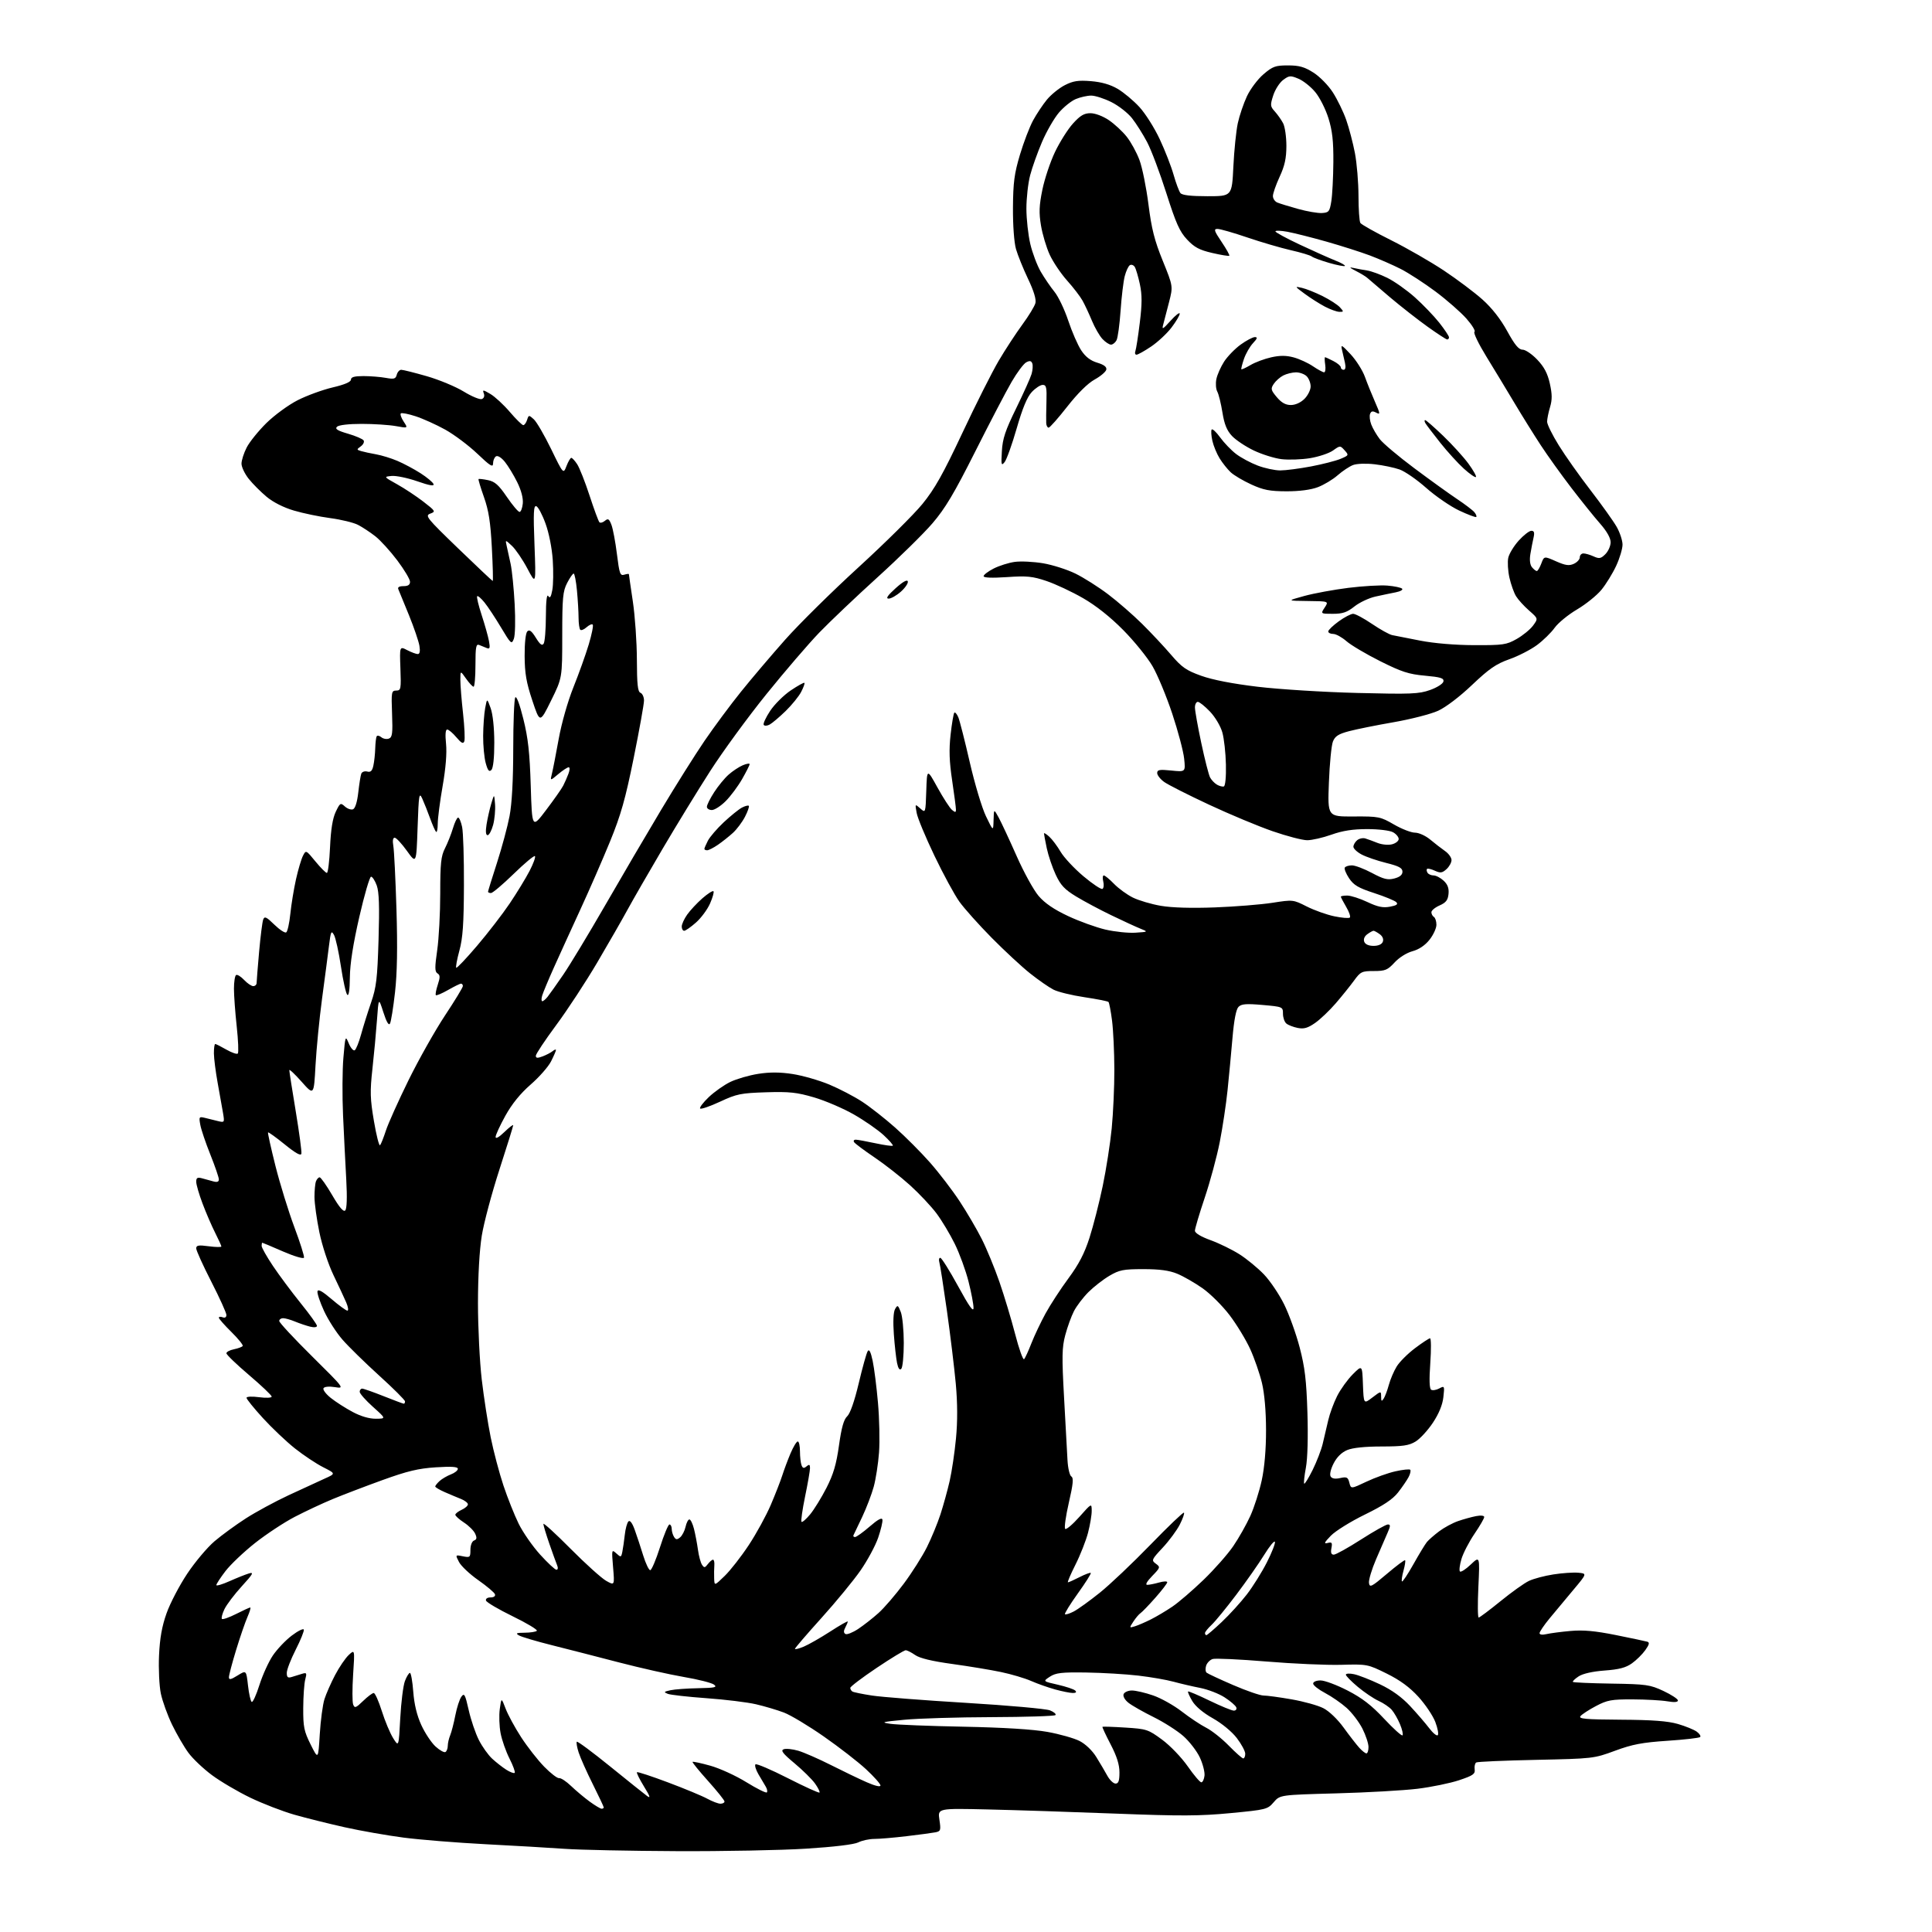 <?xml version="1.0" encoding="UTF-8" standalone="no"?>
<svg 
  version="1.1" 
  xmlns="http://www.w3.org/2000/svg" 
  xmlns:xlink="http://www.w3.org/1999/xlink" 
  xmlns:svg="http://www.w3.org/2000/svg"
  xmlns:rdf="http://www.w3.org/1999/02/22-rdf-syntax-ns#"
  xmlns:cc="http://creativecommons.org/ns#"
  xmlns:dc="http://purl.org/dc/elements/1.1/"
  viewBox="0 0 768 768"
  width="768"
  height="768"
>
<style>svg {background-color: white; }</style>"
<path stroke="none" fill="black" fill-rule="evenodd" d="M269.00,735.86C250.57,735.78 230.55,735.37 224.50,734.94C218.45,734.51 204.24,733.68 192.93,733.10C181.61,732.51 166.99,731.33 160.43,730.48C153.87,729.62 143.32,727.77 137.00,726.36C130.68,724.94 121.67,722.70 117.00,721.37C112.33,720.03 104.45,716.99 99.50,714.61C94.55,712.22 87.69,708.19 84.27,705.65C80.84,703.11 76.62,699.11 74.90,696.76C73.17,694.42 70.26,689.40 68.42,685.62C66.59,681.84 64.57,676.24 63.93,673.19C63.30,670.13 62.98,663.33 63.22,658.07C63.53,651.20 64.37,646.46 66.22,641.28C67.63,637.30 71.32,630.24 74.42,625.58C77.52,620.92 82.41,615.11 85.28,612.67C88.15,610.23 93.75,606.15 97.72,603.59C101.69,601.04 109.34,596.89 114.72,594.38C120.10,591.87 126.52,588.91 129.00,587.80C133.49,585.79 133.49,585.79 128.50,583.26C125.75,581.87 120.69,578.51 117.26,575.79C113.83,573.07 108.09,567.63 104.51,563.71C100.93,559.79 98.00,556.17 98.00,555.66C98.00,555.14 100.15,555.03 103.00,555.41C105.80,555.78 108.00,555.67 108.00,555.17C108.00,554.67 103.95,550.82 99.00,546.61C94.05,542.40 90.00,538.50 90.00,537.95C90.00,537.40 91.36,536.68 93.02,536.35C94.68,536.01 96.24,535.43 96.48,535.04C96.71,534.65 94.68,532.14 91.96,529.46C89.23,526.77 87.00,524.23 87.00,523.82C87.00,523.40 87.67,523.32 88.50,523.64C89.42,523.99 90.00,523.64 90.00,522.72C90.00,521.90 87.30,515.95 84.00,509.50C80.70,503.05 78.00,497.09 78.00,496.26C78.00,495.02 78.91,494.86 83.00,495.41C85.75,495.77 88.00,495.81 88.00,495.50C88.00,495.19 86.88,492.73 85.52,490.03C84.15,487.33 81.90,482.12 80.52,478.44C79.13,474.77 78.00,470.87 78.00,469.77C78.00,468.20 78.47,467.91 80.25,468.38C81.49,468.71 83.51,469.27 84.75,469.61C86.31,470.04 87.00,469.80 87.00,468.83C87.00,468.06 85.48,463.62 83.62,458.97C81.75,454.31 79.95,448.99 79.62,447.13C79.04,443.94 79.13,443.80 81.50,444.38C82.88,444.72 85.19,445.29 86.65,445.65C89.25,446.28 89.29,446.21 88.65,442.40C88.28,440.25 87.33,434.90 86.53,430.50C85.73,426.10 85.05,420.81 85.03,418.75C85.02,416.69 85.25,415.00 85.55,415.00C85.86,415.00 87.85,416.01 89.98,417.23C92.12,418.46 94.17,419.17 94.53,418.80C94.90,418.43 94.70,413.59 94.10,408.03C93.49,402.47 93.00,395.72 93.00,393.02C93.00,390.32 93.38,387.88 93.85,387.59C94.32,387.30 95.75,388.17 97.03,389.53C98.30,390.89 99.95,392.00 100.67,392.00C101.40,392.00 102.00,391.44 102.01,390.75C102.01,390.06 102.46,384.48 103.00,378.34C103.55,372.20 104.28,366.43 104.63,365.52C105.16,364.13 105.89,364.46 109.04,367.54C111.12,369.57 113.25,370.97 113.77,370.64C114.29,370.32 115.03,367.01 115.41,363.28C115.79,359.55 116.81,353.35 117.67,349.50C118.53,345.65 119.78,341.45 120.44,340.17C121.63,337.86 121.65,337.87 125.38,342.42C127.45,344.94 129.49,347.00 129.94,347.00C130.38,347.00 130.94,342.39 131.20,336.75C131.51,329.74 132.23,325.30 133.46,322.71C135.17,319.13 135.36,319.02 137.09,320.58C138.10,321.50 139.55,322.00 140.32,321.71C141.19,321.37 141.99,318.84 142.42,315.02C142.80,311.63 143.34,308.27 143.62,307.54C143.90,306.82 144.96,306.44 145.97,306.70C147.34,307.06 147.96,306.47 148.42,304.34C148.77,302.78 149.10,299.70 149.16,297.50C149.23,295.30 149.48,293.14 149.73,292.70C149.98,292.26 150.81,292.43 151.58,293.06C152.35,293.70 153.70,293.94 154.59,293.60C155.95,293.08 156.15,291.54 155.85,283.76C155.52,275.08 155.62,274.53 157.50,274.51C159.37,274.50 159.48,273.94 159.17,265.69C158.85,256.87 158.85,256.87 161.87,258.44C163.54,259.30 165.43,260.00 166.08,260.00C166.86,260.00 167.08,258.88 166.73,256.74C166.44,254.94 164.56,249.43 162.55,244.49C160.55,239.54 158.65,234.94 158.35,234.25C157.98,233.43 158.68,233.00 160.39,233.00C162.21,233.00 163.00,232.47 162.99,231.25C162.99,230.29 160.72,226.49 157.95,222.80C155.18,219.12 151.25,214.79 149.21,213.19C147.17,211.59 144.06,209.54 142.29,208.63C140.53,207.73 135.58,206.53 131.29,205.96C127.01,205.39 120.51,204.05 116.84,202.96C112.75,201.76 108.56,199.64 105.96,197.46C103.63,195.52 100.44,192.31 98.86,190.33C97.29,188.35 96.00,185.64 96.00,184.32C96.00,183.00 96.92,180.11 98.05,177.91C99.17,175.70 102.71,171.32 105.91,168.16C109.13,165.00 114.70,160.93 118.35,159.08C121.99,157.23 128.24,154.95 132.23,154.01C136.98,152.90 139.50,151.82 139.51,150.90C139.51,149.89 140.89,149.50 144.51,149.50C147.25,149.51 151.24,149.82 153.36,150.21C156.67,150.81 157.28,150.63 157.72,148.95C158.00,147.88 158.81,147.00 159.50,147.00C160.20,147.00 164.76,148.14 169.64,149.54C174.51,150.94 181.11,153.68 184.30,155.63C187.48,157.58 190.74,158.93 191.53,158.63C192.40,158.29 192.71,157.41 192.32,156.38C191.74,154.87 192.01,154.89 194.92,156.60C196.70,157.64 200.19,160.86 202.66,163.75C205.13,166.64 207.54,169.00 208.01,169.00C208.48,169.00 209.16,168.07 209.52,166.93C210.16,164.91 210.24,164.91 212.20,166.68C213.31,167.68 216.40,173.00 219.08,178.50C223.94,188.50 223.94,188.50 225.19,185.25C225.88,183.46 226.74,182.00 227.10,182.00C227.47,182.00 228.53,183.15 229.45,184.56C230.37,185.97 232.59,191.58 234.37,197.03C236.15,202.48 237.91,207.25 238.28,207.61C238.65,207.98 239.63,207.72 240.46,207.03C241.72,205.98 242.14,206.24 243.06,208.64C243.66,210.21 244.64,215.44 245.24,220.27C246.21,228.08 246.53,228.97 248.16,228.45C249.17,228.13 250.00,228.04 250.00,228.26C250.00,228.47 250.70,233.34 251.56,239.07C252.42,244.81 253.15,255.21 253.17,262.18C253.20,272.09 253.51,274.98 254.60,275.40C255.37,275.70 256.00,277.08 256.00,278.48C256.00,279.89 254.16,290.14 251.91,301.27C248.59,317.69 246.81,323.95 242.50,334.50C239.57,341.65 234.27,353.80 230.72,361.50C227.18,369.20 222.45,379.55 220.23,384.50C218.01,389.45 215.90,394.51 215.53,395.75C215.16,396.99 215.18,398.00 215.57,398.00C215.96,398.00 216.91,397.21 217.67,396.25C218.44,395.29 221.23,391.35 223.87,387.50C226.51,383.65 233.99,371.27 240.49,360.00C246.98,348.73 257.00,331.64 262.75,322.03C268.50,312.42 276.28,300.05 280.04,294.53C283.81,289.01 290.32,280.23 294.53,275.00C298.73,269.77 306.66,260.44 312.15,254.25C317.64,248.06 330.77,235.10 341.32,225.46C351.87,215.81 363.28,204.51 366.67,200.35C371.55,194.36 374.88,188.45 382.54,172.14C387.86,160.79 394.38,147.85 397.01,143.39C399.64,138.93 403.88,132.46 406.41,129.01C408.95,125.56 411.28,121.72 411.60,120.47C411.97,119.00 410.93,115.59 408.66,110.85C406.74,106.81 404.58,101.47 403.87,99.00C403.12,96.36 402.62,89.55 402.67,82.50C402.74,72.54 403.21,68.98 405.44,61.52C406.92,56.58 409.27,50.44 410.66,47.88C412.06,45.31 414.55,41.57 416.20,39.57C417.85,37.58 421.04,35.00 423.29,33.85C426.61,32.16 428.60,31.85 433.66,32.26C437.87,32.60 441.35,33.60 444.27,35.31C446.66,36.71 450.55,39.96 452.92,42.53C455.28,45.09 458.93,50.86 461.02,55.35C463.12,59.83 465.60,66.20 466.53,69.50C467.47,72.80 468.69,76.06 469.24,76.75C469.92,77.60 473.39,78.00 479.98,78.00C489.71,78.00 489.71,78.00 490.28,66.25C490.59,59.79 491.39,52.02 492.04,49.00C492.69,45.98 494.33,41.15 495.67,38.28C497.02,35.40 499.97,31.47 502.24,29.53C505.90,26.40 506.99,26.00 511.98,26.00C516.45,26.00 518.53,26.59 522.10,28.85C524.62,30.45 528.03,33.93 529.84,36.75C531.62,39.53 534.01,44.43 535.14,47.65C536.27,50.86 537.82,56.80 538.60,60.83C539.37,64.87 540.01,72.52 540.02,77.84C540.02,83.15 540.36,88.01 540.77,88.63C541.17,89.25 546.67,92.34 553.00,95.50C559.33,98.66 568.77,104.09 574.00,107.57C579.23,111.05 586.10,116.21 589.29,119.06C593.04,122.41 596.50,126.82 599.13,131.61C602.14,137.10 603.71,139.00 605.25,139.00C606.38,139.00 609.00,140.78 611.07,142.96C613.81,145.83 615.18,148.42 616.08,152.45C617.03,156.72 617.05,158.89 616.16,161.86C615.52,163.99 615.00,166.59 615.00,167.64C615.00,168.69 617.09,172.92 619.64,177.03C622.18,181.14 627.87,189.18 632.27,194.89C636.67,200.60 641.33,207.13 642.63,209.39C643.92,211.65 644.98,214.85 644.98,216.50C644.98,218.15 643.84,221.96 642.44,224.96C641.04,227.96 638.41,232.24 636.59,234.46C634.77,236.68 630.40,240.20 626.89,242.27C623.37,244.35 619.38,247.62 618.00,249.55C616.62,251.48 613.48,254.56 611.00,256.40C608.52,258.24 603.58,260.79 600.00,262.05C594.70,263.93 591.97,265.82 585.18,272.26C580.29,276.92 574.74,281.14 571.68,282.54C568.83,283.84 560.88,285.89 554.00,287.09C547.12,288.28 539.12,289.90 536.21,290.67C532.04,291.78 530.69,292.65 529.85,294.79C529.26,296.28 528.54,303.60 528.26,311.06C527.73,324.63 527.73,324.63 538.12,324.56C548.07,324.50 548.74,324.64 554.12,327.75C557.21,329.54 560.98,331.00 562.49,331.00C564.02,331.00 566.70,332.22 568.54,333.75C570.35,335.26 573.00,337.31 574.42,338.30C575.84,339.28 577.00,340.90 577.00,341.89C577.00,342.88 576.10,344.51 575.00,345.50C573.30,347.04 572.58,347.13 570.37,346.12C568.92,345.46 567.53,345.14 567.27,345.40C567.01,345.66 567.10,346.35 567.46,346.93C567.82,347.52 568.91,348.00 569.87,348.00C570.83,348.00 572.63,348.94 573.87,350.09C575.47,351.58 576.03,353.09 575.81,355.34C575.57,357.81 574.79,358.81 572.25,359.93C570.46,360.72 569.00,361.93 569.00,362.62C569.00,363.31 569.45,364.16 570.00,364.50C570.55,364.84 571.00,366.24 571.00,367.61C571.00,368.98 569.76,371.67 568.25,373.57C566.48,375.80 564.07,377.42 561.50,378.12C559.19,378.74 556.17,380.63 554.37,382.60C551.59,385.61 550.65,386.00 546.12,386.00C541.36,386.00 540.82,386.26 538.26,389.79C536.74,391.87 533.48,395.93 531.00,398.81C528.52,401.69 524.82,405.22 522.76,406.65C519.86,408.67 518.32,409.11 515.86,408.62C514.12,408.27 512.09,407.49 511.35,406.87C510.61,406.26 510.00,404.51 510.00,402.98C510.00,400.24 509.91,400.20 501.90,399.49C495.41,398.92 493.51,399.07 492.33,400.24C491.37,401.20 490.55,405.42 489.93,412.60C489.42,418.60 488.53,428.00 487.96,433.50C487.39,439.00 486.00,448.23 484.87,454.00C483.73,459.77 481.05,469.72 478.90,476.11C476.76,482.49 475.00,488.40 475.00,489.22C475.00,490.16 477.35,491.59 481.25,493.00C484.69,494.25 489.87,496.79 492.76,498.63C495.66,500.48 500.02,504.07 502.45,506.61C504.88,509.15 508.49,514.50 510.46,518.49C512.44,522.49 515.22,530.20 516.64,535.63C518.71,543.56 519.32,548.65 519.72,561.50C520.02,571.21 519.79,579.83 519.11,583.42C518.50,586.67 518.20,589.53 518.44,589.77C518.67,590.01 520.18,587.57 521.78,584.35C523.37,581.13 525.18,576.48 525.78,574.00C526.38,571.52 527.37,567.31 527.98,564.63C528.59,561.95 530.20,557.58 531.55,554.91C532.90,552.25 535.69,548.38 537.75,546.31C541.50,542.56 541.50,542.56 541.79,550.36C542.09,558.17 542.09,558.17 545.54,555.53C549.00,552.90 549.00,552.90 549.02,555.20C549.03,557.06 549.22,557.21 550.02,556.00C550.56,555.17 551.49,552.70 552.09,550.50C552.69,548.30 554.09,545.01 555.21,543.20C556.32,541.38 559.58,538.12 562.46,535.95C565.33,533.78 568.04,532.00 568.47,532.00C568.90,532.00 568.94,536.45 568.56,541.90C568.09,548.48 568.21,552.01 568.91,552.44C569.49,552.80 570.93,552.57 572.12,551.93C574.22,550.81 574.27,550.91 573.76,555.42C573.42,558.47 571.98,561.96 569.59,565.57C567.58,568.59 564.49,571.95 562.72,573.03C560.07,574.64 557.67,574.99 549.22,575.00C542.59,575.00 537.72,575.51 535.53,576.42C533.31,577.35 531.42,579.21 530.13,581.74C528.97,584.01 528.48,586.16 528.95,586.92C529.48,587.78 530.76,587.99 532.75,587.55C535.38,586.98 535.84,587.21 536.39,589.40C537.02,591.91 537.02,591.91 543.20,588.98C546.60,587.37 551.78,585.52 554.70,584.87C557.62,584.21 560.27,583.94 560.59,584.25C560.90,584.57 560.61,585.88 559.94,587.16C559.26,588.45 557.37,591.20 555.74,593.29C553.60,596.02 549.91,598.47 542.55,602.07C536.94,604.81 530.85,608.59 529.03,610.47C526.41,613.18 526.14,613.78 527.74,613.36C529.46,612.91 529.68,613.21 529.26,615.42C528.91,617.23 529.20,618.00 530.20,618.00C531.00,618.00 535.85,615.30 541.00,612.00C546.15,608.70 550.96,606.00 551.69,606.00C552.79,606.00 552.77,606.59 551.60,609.25C550.81,611.04 548.75,615.79 547.02,619.81C545.29,623.83 544.02,628.08 544.19,629.26C544.47,631.19 545.20,630.82 551.33,625.62C555.08,622.43 558.33,620.00 558.55,620.22C558.77,620.43 558.48,622.32 557.90,624.40C557.32,626.48 557.06,628.39 557.31,628.64C557.56,628.89 559.61,625.81 561.86,621.80C564.11,617.78 566.53,613.81 567.23,612.96C567.93,612.11 570.11,610.21 572.07,608.73C574.03,607.25 577.41,605.42 579.57,604.67C581.73,603.92 584.96,603.03 586.75,602.68C588.65,602.31 590.00,602.46 590.00,603.04C590.00,603.58 588.25,606.61 586.10,609.76C583.96,612.92 581.63,617.42 580.94,619.76C580.25,622.10 579.98,624.32 580.35,624.69C580.73,625.06 582.66,623.82 584.64,621.93C588.26,618.50 588.26,618.50 587.68,630.75C587.36,637.49 587.41,643.00 587.80,643.00C588.18,642.99 592.08,640.07 596.46,636.51C600.83,632.95 605.92,629.31 607.77,628.44C609.61,627.56 613.98,626.40 617.48,625.86C620.97,625.31 625.42,625.01 627.36,625.18C630.89,625.50 630.89,625.50 625.43,632.00C622.42,635.58 618.17,640.68 615.98,643.34C613.79,646.00 612.00,648.64 612.00,649.21C612.00,649.82 613.11,649.97 614.75,649.58C616.26,649.23 620.57,648.66 624.32,648.33C629.37,647.88 634.04,648.30 642.32,649.96C648.47,651.20 654.09,652.38 654.82,652.60C655.81,652.89 655.62,653.73 654.03,655.96C652.87,657.59 650.48,659.95 648.71,661.21C646.30,662.93 643.60,663.64 637.86,664.06C633.06,664.42 629.21,665.29 627.52,666.39C626.04,667.37 625.02,668.35 625.26,668.59C625.49,668.83 632.39,669.13 640.59,669.26C654.42,669.48 655.91,669.69 661.25,672.19C664.41,673.68 667.00,675.37 667.00,675.96C667.00,676.66 665.55,676.77 662.75,676.29C660.41,675.89 654.23,675.55 649.00,675.53C640.60,675.50 638.91,675.81 634.44,678.17C631.65,679.64 628.88,681.44 628.28,682.17C627.37,683.27 630.19,683.52 644.34,683.61C656.84,683.68 662.99,684.15 667.00,685.31C670.03,686.19 673.40,687.57 674.50,688.37C675.60,689.18 676.20,690.14 675.83,690.50C675.46,690.87 669.61,691.54 662.83,691.99C652.81,692.66 648.90,693.40 642.00,695.95C633.60,699.05 633.24,699.09 610.62,699.57C598.03,699.83 587.32,700.30 586.82,700.61C586.32,700.92 586.04,702.15 586.20,703.34C586.46,705.19 585.56,705.81 580.00,707.67C576.42,708.86 569.00,710.38 563.50,711.06C558.00,711.73 543.45,712.56 531.16,712.89C508.82,713.50 508.82,713.50 506.31,716.42C503.88,719.25 503.34,719.39 489.15,720.74C476.96,721.91 469.29,721.94 443.50,720.94C426.45,720.28 403.56,719.53 392.62,719.28C372.75,718.82 372.75,718.82 373.43,723.37C374.06,727.59 373.94,727.97 371.81,728.38C370.54,728.63 365.40,729.32 360.39,729.91C355.37,730.51 349.61,731.00 347.59,731.00C345.56,731.00 342.69,731.62 341.20,732.37C339.54,733.21 331.57,734.17 320.50,734.87C310.60,735.50 287.43,735.95 269.00,735.86zM239.15,719.00C239.62,719.00 240.00,718.77 240.00,718.48C240.00,718.19 238.04,714.03 235.64,709.23C233.24,704.43 230.72,698.78 230.04,696.68C229.36,694.58 229.03,692.64 229.30,692.37C229.58,692.09 235.53,696.51 242.53,702.18C249.53,707.86 256.15,713.15 257.24,713.95C258.72,715.03 258.41,714.07 255.99,710.15C254.22,707.26 252.96,704.71 253.19,704.48C253.42,704.24 258.99,706.07 265.56,708.54C272.13,711.00 279.14,713.92 281.14,715.01C283.14,716.10 285.50,717.00 286.39,717.00C287.27,717.00 288.00,716.61 288.00,716.12C288.00,715.64 285.07,711.98 281.48,707.98C277.89,703.98 275.11,700.55 275.30,700.37C275.49,700.18 278.66,700.86 282.35,701.89C286.04,702.91 292.48,705.85 296.65,708.43C300.81,711.00 304.50,712.84 304.83,712.51C305.15,712.18 304.96,711.14 304.39,710.20C303.82,709.27 302.51,707.05 301.48,705.28C300.45,703.51 299.92,701.74 300.31,701.36C300.70,700.97 306.48,703.44 313.16,706.84C319.84,710.24 325.52,712.82 325.76,712.57C326.01,712.32 325.22,710.72 324.01,709.01C322.79,707.30 319.11,703.67 315.84,700.94C311.21,697.09 310.24,695.84 311.51,695.36C312.41,695.01 315.03,695.28 317.33,695.95C319.62,696.63 325.43,699.17 330.24,701.60C335.05,704.03 341.47,707.12 344.49,708.45C347.84,709.93 350.00,710.44 350.00,709.75C350.00,709.13 347.41,706.22 344.25,703.29C341.09,700.36 333.55,694.52 327.50,690.30C321.45,686.08 314.31,681.79 311.63,680.77C308.94,679.75 303.94,678.26 300.51,677.47C297.08,676.67 288.23,675.59 280.85,675.06C273.47,674.53 266.54,673.75 265.46,673.33C263.74,672.65 263.87,672.47 266.50,671.90C268.15,671.53 273.10,671.17 277.50,671.09C284.24,670.96 285.23,670.73 283.81,669.65C282.88,668.95 277.48,667.58 271.81,666.62C266.14,665.65 254.53,663.04 246.00,660.82C237.47,658.60 225.46,655.51 219.31,653.97C213.15,652.43 207.30,650.69 206.31,650.11C204.83,649.25 205.24,649.06 208.58,649.03C210.83,649.01 212.99,648.67 213.40,648.27C213.80,647.87 209.50,645.28 203.84,642.52C198.18,639.76 193.39,636.94 193.19,636.25C192.98,635.52 193.74,635.00 195.00,635.00C196.28,635.00 197.00,634.49 196.76,633.75C196.53,633.06 193.56,630.55 190.16,628.16C186.75,625.78 183.29,622.52 182.47,620.93C180.97,618.04 180.97,618.04 183.99,618.65C186.83,619.22 187.00,619.07 187.00,616.09C187.00,614.27 187.61,612.70 188.44,612.38C189.53,611.97 189.64,611.31 188.89,609.67C188.35,608.47 186.35,606.48 184.45,605.24C182.55,604.00 181.00,602.61 181.00,602.15C181.00,601.69 182.12,600.81 183.50,600.18C184.88,599.56 186.00,598.57 186.00,598.00C186.00,597.43 184.76,596.46 183.25,595.86C181.74,595.26 178.82,594.03 176.76,593.13C174.71,592.23 173.02,591.23 173.01,590.90C173.01,590.58 173.79,589.60 174.75,588.72C175.72,587.85 177.74,586.67 179.25,586.09C180.76,585.52 182.00,584.53 182.00,583.89C182.00,583.05 179.56,582.88 173.25,583.28C166.29,583.73 161.95,584.77 152.00,588.37C145.12,590.86 136.20,594.27 132.18,595.94C128.15,597.61 121.39,600.78 117.17,602.97C112.94,605.17 105.82,609.87 101.35,613.40C96.88,616.94 91.60,621.96 89.61,624.56C87.62,627.16 86.00,629.65 86.00,630.09C86.00,630.53 88.36,629.83 91.25,628.54C94.14,627.25 97.62,625.86 98.98,625.46C101.03,624.85 100.55,625.72 96.11,630.57C93.18,633.78 90.07,637.89 89.21,639.69C88.35,641.50 87.90,643.24 88.22,643.55C88.54,643.87 91.08,642.98 93.87,641.57C96.65,640.16 99.18,639.00 99.48,639.00C99.78,639.00 99.28,640.69 98.38,642.75C97.47,644.81 95.44,650.72 93.86,655.88C92.29,661.04 91.00,665.91 91.00,666.71C91.00,667.85 91.74,667.71 94.44,666.03C97.89,663.90 97.89,663.90 98.58,669.97C98.95,673.31 99.62,676.27 100.06,676.54C100.49,676.81 101.87,673.79 103.12,669.83C104.37,665.88 106.77,660.60 108.45,658.10C110.13,655.61 113.51,652.04 115.97,650.18C118.42,648.32 120.58,647.24 120.77,647.80C120.95,648.35 119.50,651.94 117.55,655.77C115.60,659.60 114.00,663.75 114.00,664.98C114.00,666.77 114.41,667.11 116.00,666.62C117.10,666.28 118.92,665.72 120.05,665.37C121.90,664.80 122.03,665.03 121.34,667.62C120.92,669.20 120.56,674.33 120.54,679.00C120.50,686.49 120.86,688.21 123.50,693.50C126.50,699.50 126.50,699.50 127.11,689.43C127.45,683.89 128.29,677.59 128.98,675.43C129.67,673.27 131.58,668.95 133.21,665.84C134.85,662.72 137.28,659.15 138.61,657.90C141.04,655.62 141.04,655.62 140.37,665.71C140.01,671.26 140.02,676.60 140.39,677.57C140.98,679.12 141.45,678.96 144.33,676.17C146.13,674.42 148.03,673.00 148.56,673.00C149.09,673.00 150.53,676.22 151.77,680.15C153.01,684.08 155.03,688.92 156.26,690.90C158.50,694.50 158.50,694.50 159.11,683.00C159.45,676.67 160.28,670.04 160.96,668.25C161.64,666.46 162.54,665.00 162.95,665.00C163.37,665.00 163.97,668.37 164.28,672.49C164.66,677.49 165.72,681.90 167.48,685.74C168.93,688.91 171.47,692.74 173.13,694.26C174.79,695.78 176.57,696.77 177.08,696.45C177.58,696.14 178.00,695.03 178.00,693.99C178.00,692.95 178.43,691.06 178.96,689.80C179.48,688.53 180.40,684.97 181.00,681.88C181.60,678.79 182.68,675.46 183.40,674.47C184.56,672.89 184.90,673.51 186.32,679.80C187.20,683.72 189.03,689.08 190.37,691.71C191.71,694.35 194.09,697.68 195.66,699.12C197.22,700.56 199.75,702.54 201.28,703.51C202.81,704.48 204.30,705.03 204.60,704.73C204.89,704.44 203.97,701.89 202.54,699.07C201.11,696.25 199.51,691.70 198.99,688.95C198.47,686.21 198.33,681.89 198.67,679.36C199.30,674.77 199.30,674.77 200.99,679.20C201.91,681.64 204.69,686.76 207.16,690.57C209.64,694.38 213.76,699.66 216.33,702.29C218.91,704.93 221.57,706.97 222.25,706.84C222.94,706.70 225.07,708.10 227.00,709.95C228.93,711.80 232.26,714.59 234.40,716.16C236.55,717.72 238.68,719.00 239.15,719.00zM443.45,709.00C444.62,709.00 445.00,707.90 445.00,704.57C445.00,701.46 443.96,698.15 441.49,693.41C439.56,689.71 438.10,686.57 438.24,686.43C438.38,686.30 442.48,686.43 447.34,686.74C455.79,687.27 456.43,687.48 461.93,691.53C465.13,693.88 469.66,698.60 472.13,702.13C474.57,705.64 477.01,708.50 477.54,708.50C478.07,708.50 478.64,707.31 478.81,705.86C478.97,704.41 478.13,701.13 476.94,698.59C475.74,696.04 472.78,692.22 470.37,690.09C467.95,687.97 462.64,684.58 458.55,682.56C454.47,680.54 450.00,678.00 448.61,676.91C447.14,675.75 446.33,674.32 446.65,673.46C446.96,672.66 448.45,672.00 449.95,672.00C451.46,672.00 455.25,672.88 458.37,673.96C461.50,675.03 466.63,677.91 469.78,680.35C472.93,682.79 477.30,685.70 479.50,686.81C481.70,687.93 485.73,691.12 488.46,693.92C491.19,696.71 493.78,699.00 494.21,699.00C494.65,699.00 495.00,698.16 495.00,697.14C495.00,696.12 493.49,693.31 491.64,690.89C489.67,688.33 485.71,685.07 482.12,683.05C478.29,680.91 475.20,678.31 473.94,676.18C472.83,674.29 472.08,672.59 472.27,672.40C472.46,672.21 476.30,673.84 480.81,676.03C485.31,678.21 489.66,680.00 490.47,680.00C491.28,680.00 491.71,679.42 491.44,678.71C491.17,677.99 489.09,676.21 486.83,674.75C484.58,673.28 480.20,671.59 477.11,670.98C474.03,670.38 469.25,669.26 466.50,668.51C463.75,667.75 457.45,666.66 452.50,666.08C447.55,665.50 438.24,664.95 431.82,664.85C421.98,664.70 419.70,664.97 417.34,666.51C414.54,668.35 414.54,668.35 420.50,669.70C423.78,670.45 426.89,671.49 427.43,672.03C428.06,672.66 427.71,673.00 426.45,672.99C425.38,672.98 422.25,672.36 419.50,671.60C416.75,670.85 412.43,669.33 409.91,668.22C407.38,667.11 401.98,665.51 397.91,664.66C393.83,663.80 385.10,662.36 378.50,661.45C370.47,660.35 365.60,659.17 363.79,657.90C362.30,656.86 360.60,656.00 360.01,656.00C359.42,656.00 354.22,659.16 348.47,663.02C342.71,666.88 338.00,670.46 338.00,670.96C338.00,671.47 338.38,672.12 338.85,672.41C339.32,672.70 342.81,673.42 346.60,674.00C350.40,674.59 367.23,675.90 384.00,676.91C400.77,677.92 415.80,679.27 417.39,679.90C418.98,680.54 419.95,681.38 419.55,681.78C419.15,682.18 407.72,682.54 394.16,682.59C380.60,682.63 365.00,683.10 359.50,683.63C350.50,684.49 349.95,684.66 354.00,685.25C356.48,685.62 369.52,686.13 383.00,686.39C398.94,686.71 410.58,687.43 416.33,688.45C421.18,689.32 426.94,690.95 429.13,692.06C431.51,693.28 434.18,695.84 435.80,698.45C437.29,700.85 439.27,704.21 440.20,705.91C441.14,707.61 442.60,709.00 443.45,709.00zM543.17,697.00C543.63,697.00 544.00,695.86 544.00,694.47C544.00,693.07 542.91,689.78 541.58,687.15C540.25,684.52 537.43,680.83 535.33,678.94C533.22,677.05 529.36,674.38 526.75,673.00C524.14,671.63 522.00,669.94 522.00,669.25C522.00,668.53 523.26,668.00 524.95,668.00C526.58,668.00 531.41,669.81 535.70,672.02C541.50,675.01 545.22,677.89 550.21,683.23C553.90,687.18 557.19,690.15 557.52,689.82C557.85,689.49 557.40,687.50 556.52,685.39C555.64,683.29 554.15,680.71 553.21,679.65C552.27,678.59 549.92,676.99 547.98,676.11C546.04,675.22 542.33,672.72 539.73,670.54C537.13,668.36 535.00,666.19 535.00,665.71C535.00,665.23 536.46,665.14 538.25,665.52C540.04,665.89 544.67,667.70 548.55,669.54C553.30,671.79 557.22,674.62 560.55,678.19C563.27,681.11 566.69,685.08 568.15,687.00C569.60,688.92 571.13,690.17 571.54,689.77C571.95,689.37 571.51,687.00 570.56,684.51C569.60,682.01 566.57,677.50 563.82,674.49C560.34,670.68 556.50,667.87 551.21,665.26C543.69,661.55 543.47,661.50 533.13,661.79C527.38,661.95 513.97,661.36 503.33,660.47C492.69,659.59 483.12,659.15 482.05,659.48C480.98,659.82 479.81,661.02 479.45,662.15C479.09,663.28 479.18,664.53 479.65,664.92C480.12,665.32 484.85,667.53 490.16,669.82C495.47,672.12 500.93,674.00 502.28,674.00C503.63,674.00 508.66,674.68 513.44,675.52C518.23,676.35 523.91,677.93 526.05,679.03C528.33,680.19 531.68,683.39 534.12,686.76C536.41,689.92 539.20,693.51 540.32,694.75C541.44,695.99 542.72,697.00 543.17,697.00zM319.49,654.57C321.41,653.77 326.13,651.07 329.99,648.58C333.84,646.08 337.00,644.29 337.00,644.59C337.00,644.89 336.55,645.97 336.00,647.01C335.31,648.28 335.33,649.09 336.06,649.53C336.64,649.89 338.91,649.00 341.11,647.55C343.30,646.10 346.95,643.24 349.22,641.20C351.49,639.17 356.01,633.91 359.27,629.53C362.53,625.15 366.66,618.63 368.46,615.03C370.25,611.44 372.67,605.58 373.84,602.00C375.00,598.42 376.65,592.46 377.50,588.74C378.35,585.02 379.49,577.39 380.02,571.79C380.67,564.95 380.64,557.80 379.94,550.05C379.35,543.70 377.77,530.62 376.41,521.00C375.05,511.38 373.70,502.71 373.40,501.75C373.11,500.79 373.28,500.00 373.78,500.00C374.29,500.00 377.46,505.06 380.84,511.25C385.24,519.32 386.98,521.77 386.99,519.91C387.00,518.49 386.10,513.76 385.00,509.41C383.90,505.06 381.45,498.35 379.56,494.50C377.67,490.65 374.39,485.18 372.27,482.34C370.15,479.51 365.42,474.48 361.76,471.16C358.10,467.85 351.74,462.86 347.62,460.08C343.51,457.30 339.86,454.57 339.51,454.02C339.16,453.46 339.47,453.02 340.19,453.04C340.91,453.05 344.42,453.70 347.99,454.46C351.56,455.23 354.67,455.66 354.91,455.43C355.14,455.19 353.49,453.30 351.24,451.22C348.98,449.14 343.67,445.45 339.44,443.03C335.20,440.61 328.08,437.55 323.62,436.24C316.74,434.22 313.82,433.91 304.50,434.20C294.49,434.52 292.85,434.85 286.24,437.93C282.24,439.79 278.68,441.01 278.32,440.66C277.96,440.30 279.50,438.27 281.73,436.14C283.96,434.02 287.83,431.29 290.32,430.08C292.82,428.88 297.81,427.43 301.43,426.87C306.04,426.15 310.12,426.17 315.14,426.95C319.07,427.56 325.59,429.44 329.62,431.11C333.64,432.79 339.54,435.86 342.72,437.94C345.90,440.02 351.81,444.66 355.86,448.25C359.91,451.84 366.13,458.09 369.70,462.14C373.27,466.19 378.56,473.10 381.46,477.50C384.36,481.90 388.33,488.68 390.29,492.58C392.25,496.47 395.40,504.12 397.29,509.58C399.18,515.03 401.99,524.36 403.53,530.29C405.06,536.22 406.67,540.72 407.09,540.29C407.51,539.86 408.82,537.02 409.99,534.00C411.17,530.98 413.70,525.64 415.61,522.14C417.52,518.65 421.62,512.35 424.72,508.16C428.85,502.57 431.10,498.25 433.10,492.01C434.60,487.33 436.96,478.10 438.34,471.50C439.72,464.90 441.33,454.58 441.92,448.58C442.51,442.57 442.99,431.99 442.97,425.08C442.95,418.16 442.54,409.43 442.05,405.67C441.57,401.91 440.93,398.59 440.63,398.29C440.32,397.99 436.01,397.14 431.05,396.40C426.08,395.66 420.55,394.31 418.76,393.39C416.97,392.48 412.80,389.58 409.50,386.96C406.20,384.34 399.32,377.96 394.20,372.78C389.09,367.60 383.31,361.14 381.37,358.43C379.43,355.72 374.96,347.50 371.45,340.16C367.93,332.82 364.75,325.17 364.39,323.16C363.72,319.50 363.72,319.50 365.82,321.37C367.92,323.24 367.92,323.24 368.21,314.37C368.50,305.50 368.50,305.50 372.67,313.06C374.97,317.23 377.56,321.22 378.42,321.94C379.74,323.03 380.00,323.00 380.00,321.80C380.00,321.00 379.32,315.80 378.49,310.24C377.36,302.66 377.20,298.08 377.88,292.00C378.38,287.53 379.05,283.62 379.36,283.31C379.67,283.00 380.38,283.81 380.94,285.12C381.49,286.43 383.54,294.47 385.49,302.98C387.44,311.50 390.34,321.17 391.94,324.48C394.84,330.50 394.84,330.50 394.96,326.00C395.08,321.50 395.08,321.50 397.00,325.00C398.05,326.93 401.24,333.78 404.10,340.23C406.95,346.69 410.89,353.85 412.86,356.15C415.33,359.04 418.98,361.53 424.58,364.15C429.05,366.25 435.76,368.67 439.47,369.53C443.19,370.39 448.54,370.95 451.36,370.76C456.50,370.42 456.50,370.42 453.23,369.11C451.43,368.38 446.26,366.00 441.73,363.81C437.20,361.63 430.94,358.28 427.80,356.38C423.21,353.59 421.63,351.91 419.67,347.71C418.33,344.84 416.73,340.12 416.11,337.20C415.50,334.29 415.00,331.63 415.00,331.30C415.00,330.96 415.95,331.55 417.10,332.59C418.26,333.64 420.29,336.35 421.62,338.62C422.95,340.88 427.03,345.25 430.68,348.32C434.34,351.40 437.74,353.66 438.25,353.35C438.75,353.04 438.89,351.71 438.56,350.39C438.23,349.08 438.33,348.00 438.78,348.00C439.24,348.00 441.07,349.51 442.85,351.35C444.63,353.19 447.99,355.63 450.30,356.78C452.61,357.93 457.61,359.41 461.41,360.07C465.82,360.83 473.60,361.06 482.91,360.71C490.93,360.41 501.22,359.58 505.76,358.88C513.96,357.60 514.06,357.61 519.43,360.33C522.41,361.84 527.34,363.60 530.39,364.24C533.44,364.88 536.23,365.10 536.59,364.74C536.95,364.38 536.29,362.47 535.12,360.49C533.96,358.51 533.00,356.69 533.00,356.44C533.00,356.20 534.15,356.00 535.56,356.00C536.97,356.00 540.55,357.15 543.52,358.55C547.68,360.52 549.75,360.95 552.53,360.43C555.20,359.93 555.86,359.45 555.04,358.62C554.42,358.01 550.46,356.38 546.23,355.00C539.96,352.96 538.12,351.87 536.28,349.13C535.05,347.27 534.28,345.36 534.58,344.88C534.87,344.39 536.15,344.00 537.42,344.00C538.68,344.00 542.27,345.36 545.38,347.02C550.05,349.51 551.62,349.90 554.27,349.21C556.46,348.64 557.50,347.77 557.50,346.51C557.50,345.04 556.10,344.29 551.00,343.02C547.42,342.13 543.04,340.62 541.25,339.67C539.46,338.72 538.00,337.34 538.00,336.60C538.00,335.85 538.67,334.69 539.49,334.00C540.32,333.32 541.78,333.00 542.74,333.30C543.71,333.59 545.88,334.39 547.57,335.07C549.27,335.75 551.85,336.00 553.32,335.63C554.80,335.26 556.00,334.31 556.00,333.52C556.00,332.72 554.99,331.51 553.75,330.83C552.49,330.13 548.00,329.58 543.50,329.58C537.79,329.58 533.72,330.21 529.28,331.79C525.86,333.01 521.52,334.00 519.63,334.00C517.74,334.00 511.54,332.38 505.85,330.41C500.16,328.44 488.78,323.69 480.57,319.85C472.36,316.02 464.38,311.98 462.82,310.87C461.27,309.77 460.00,308.16 460.00,307.29C460.00,305.98 460.93,305.82 465.63,306.30C471.27,306.88 471.27,306.88 470.72,301.59C470.42,298.67 468.29,290.63 465.99,283.71C463.69,276.79 460.16,268.30 458.15,264.83C456.14,261.37 450.90,254.90 446.50,250.45C441.34,245.23 435.66,240.73 430.50,237.76C426.10,235.22 419.57,232.17 416.00,230.96C410.41,229.08 408.20,228.86 400.25,229.41C394.33,229.81 391.00,229.68 391.00,229.04C391.00,228.49 392.80,227.12 395.00,226.00C397.20,224.88 400.97,223.69 403.39,223.36C405.81,223.03 410.87,223.28 414.64,223.91C418.41,224.55 424.20,226.39 427.50,228.01C430.80,229.63 436.63,233.32 440.46,236.22C444.29,239.11 450.38,244.41 454.00,247.99C457.62,251.57 462.81,257.12 465.54,260.31C469.78,265.27 471.52,266.49 477.49,268.63C481.99,270.25 490.02,271.81 499.99,273.00C508.52,274.02 526.30,275.13 539.50,275.46C560.95,276.00 564.03,275.87 568.50,274.28C571.30,273.28 573.62,271.79 573.79,270.89C574.04,269.58 572.70,269.16 566.42,268.59C559.98,268.01 557.14,267.08 548.63,262.82C543.06,260.03 537.02,256.45 535.22,254.87C533.41,253.29 531.05,252.00 529.97,252.00C528.88,252.00 528.00,251.55 528.00,251.01C528.00,250.46 529.87,248.66 532.15,247.01C534.43,245.35 537.02,244.00 537.90,244.00C538.78,244.00 542.16,245.81 545.42,248.03C548.68,250.24 552.28,252.24 553.42,252.47C554.56,252.70 559.55,253.68 564.50,254.65C570.04,255.73 578.31,256.43 586.00,256.46C597.53,256.50 598.84,256.31 602.91,254.00C605.34,252.62 608.26,250.24 609.40,248.70C611.47,245.89 611.47,245.89 607.83,242.70C605.82,240.94 603.49,238.38 602.65,237.00C601.80,235.62 600.62,232.29 600.01,229.58C599.41,226.87 599.21,223.34 599.56,221.72C599.92,220.10 601.79,217.03 603.72,214.89C605.65,212.75 607.91,211.00 608.73,211.00C609.86,211.00 610.07,211.69 609.60,213.75C609.25,215.26 608.69,218.18 608.35,220.24C607.96,222.61 608.20,224.54 608.99,225.49C609.68,226.32 610.54,227.00 610.90,227.00C611.27,227.00 612.07,225.66 612.69,224.02C613.81,221.03 613.81,221.03 618.53,223.12C622.29,224.78 623.74,224.99 625.63,224.12C626.93,223.53 628.00,222.36 628.00,221.52C628.00,220.68 628.65,220.00 629.45,220.00C630.25,220.00 632.07,220.53 633.50,221.18C635.72,222.19 636.38,222.07 638.17,220.28C639.31,219.13 640.25,217.01 640.25,215.55C640.25,213.88 638.73,211.18 636.11,208.20C633.83,205.62 628.69,199.22 624.68,194.00C620.68,188.78 615.17,181.10 612.45,176.94C609.73,172.78 605.02,165.23 602.00,160.16C598.98,155.09 593.96,146.80 590.84,141.72C587.73,136.65 585.61,132.24 586.12,131.92C586.64,131.61 585.21,129.25 582.96,126.69C580.70,124.12 575.17,119.28 570.68,115.92C566.18,112.56 559.93,108.51 556.80,106.91C553.66,105.32 548.14,102.91 544.54,101.55C540.94,100.20 533.16,97.72 527.25,96.04C521.34,94.37 514.36,92.61 511.75,92.13C509.14,91.65 507.00,91.58 507.00,91.98C507.00,92.37 511.39,94.76 516.75,97.27C522.11,99.79 528.43,102.61 530.79,103.55C533.15,104.48 534.87,105.46 534.62,105.72C534.36,105.97 531.53,105.43 528.32,104.50C525.12,103.57 522.04,102.43 521.47,101.97C520.91,101.50 517.17,100.38 513.17,99.47C509.16,98.56 501.38,96.28 495.87,94.41C490.36,92.53 485.01,91.00 483.99,91.00C482.39,91.00 482.61,91.71 485.59,96.14C487.50,98.97 488.88,101.45 488.67,101.66C488.46,101.87 485.41,101.38 481.89,100.56C476.76,99.37 474.79,98.32 471.89,95.23C468.92,92.06 467.46,88.78 463.65,76.81C461.10,68.79 457.66,59.65 456.00,56.50C454.34,53.35 451.63,49.06 449.97,46.96C448.31,44.87 444.63,42.00 441.78,40.58C438.94,39.16 435.33,38.00 433.77,38.00C432.21,38.00 429.46,38.62 427.66,39.37C425.85,40.12 422.83,42.55 420.94,44.76C419.05,46.98 416.03,52.20 414.24,56.38C412.45,60.56 410.31,66.55 409.49,69.70C408.67,72.84 408.01,78.81 408.01,82.96C408.02,87.11 408.72,93.42 409.56,96.99C410.40,100.55 412.27,105.50 413.71,107.99C415.15,110.47 417.60,114.06 419.15,115.97C420.71,117.87 423.18,123.05 424.65,127.47C426.12,131.88 428.43,137.19 429.79,139.25C431.50,141.85 433.47,143.36 436.17,144.17C438.83,144.97 439.98,145.84 439.78,146.91C439.61,147.77 437.53,149.55 435.15,150.86C432.41,152.37 428.41,156.33 424.26,161.62C420.65,166.23 417.32,170.00 416.85,170.00C416.38,170.00 415.95,169.21 415.89,168.25C415.83,167.29 415.87,163.46 415.98,159.75C416.15,154.00 415.93,153.00 414.49,153.00C413.56,153.00 411.61,154.28 410.15,155.84C408.31,157.81 406.47,162.24 404.15,170.29C402.31,176.67 400.15,182.70 399.35,183.69C398.05,185.31 397.93,184.86 398.26,179.35C398.54,174.38 399.63,171.11 403.92,162.35C406.84,156.38 409.60,150.24 410.06,148.69C410.52,147.15 410.65,145.24 410.35,144.46C409.94,143.40 409.32,143.29 407.93,144.04C406.91,144.58 404.31,148.06 402.15,151.77C399.99,155.47 393.47,167.97 387.65,179.53C379.29,196.15 375.72,202.14 370.66,208.03C367.14,212.14 357.33,221.77 348.88,229.43C340.42,237.10 330.00,247.00 325.71,251.43C321.43,255.87 311.93,266.93 304.61,276.00C297.29,285.07 287.26,298.80 282.32,306.50C277.38,314.20 268.84,328.15 263.34,337.50C257.84,346.85 251.62,357.65 249.52,361.50C247.43,365.35 242.00,374.81 237.46,382.53C232.92,390.24 225.56,401.48 221.10,407.49C216.65,413.50 213.00,418.99 213.00,419.68C213.00,420.65 213.65,420.70 215.72,419.92C217.21,419.35 219.01,418.41 219.72,417.82C220.42,417.23 221.00,417.05 221.00,417.42C221.00,417.78 220.11,419.82 219.03,421.95C217.94,424.08 214.30,428.21 210.93,431.14C206.87,434.67 203.50,438.83 200.92,443.48C198.78,447.34 197.02,451.15 197.01,451.95C197.01,452.83 198.36,452.07 200.50,450.00C202.43,448.13 204.00,446.93 204.00,447.32C204.00,447.72 201.53,455.65 198.52,464.95C195.50,474.26 192.35,486.06 191.52,491.18C190.59,496.94 190.01,507.19 190.00,518.01C190.00,527.63 190.68,541.30 191.50,548.37C192.33,555.44 193.93,565.79 195.06,571.36C196.19,576.94 198.47,585.55 200.12,590.50C201.77,595.45 204.50,602.29 206.18,605.71C207.86,609.12 211.69,614.64 214.70,617.96C217.71,621.28 220.63,624.00 221.19,624.00C221.78,624.00 221.90,623.25 221.48,622.25C221.08,621.29 219.68,617.42 218.37,613.65C217.07,609.89 216.00,606.35 216.00,605.78C216.00,605.21 220.86,609.65 226.79,615.63C232.73,621.61 239.10,627.35 240.95,628.40C244.32,630.30 244.32,630.30 243.71,623.04C243.11,615.95 243.14,615.82 245.00,617.50C246.82,619.15 246.93,619.12 247.39,616.86C247.66,615.56 248.09,612.53 248.36,610.13C248.62,607.72 249.28,605.32 249.81,604.79C250.42,604.18 251.33,605.38 252.33,608.17C253.19,610.55 254.70,615.13 255.69,618.35C256.69,621.56 257.94,624.18 258.48,624.17C259.01,624.16 260.76,620.06 262.35,615.07C263.94,610.08 265.63,606.00 266.12,606.00C266.60,606.00 267.01,606.79 267.02,607.75C267.02,608.71 267.44,610.15 267.94,610.94C268.67,612.10 269.14,612.13 270.36,611.12C271.19,610.43 272.16,608.54 272.52,606.93C272.87,605.32 273.56,604.00 274.04,604.00C274.53,604.00 275.35,605.69 275.87,607.75C276.39,609.81 277.10,613.52 277.44,616.00C277.78,618.48 278.50,621.17 279.05,622.00C279.91,623.31 280.21,623.28 281.38,621.75C282.12,620.79 283.04,620.00 283.43,620.00C283.82,620.00 284.06,621.01 283.96,622.25C283.86,623.49 283.83,625.83 283.89,627.45C284.00,630.41 284.00,630.41 288.08,626.45C290.32,624.28 294.62,618.78 297.62,614.24C300.63,609.69 304.57,602.49 306.39,598.24C308.21,593.98 310.27,588.70 310.97,586.50C311.67,584.30 313.14,580.36 314.24,577.75C315.35,575.14 316.64,573.00 317.12,573.00C317.61,573.00 318.00,574.76 318.00,576.92C318.00,579.07 318.28,581.56 318.62,582.44C319.09,583.69 319.55,583.79 320.62,582.90C321.71,581.99 322.00,582.15 321.99,583.63C321.98,584.66 321.10,589.75 320.02,594.95C318.95,600.15 318.32,604.65 318.61,604.95C318.91,605.24 320.45,603.92 322.04,601.99C323.63,600.07 326.55,595.32 328.54,591.44C331.30,586.03 332.46,582.10 333.51,574.57C334.50,567.50 335.41,564.26 336.77,563.00C337.96,561.89 339.67,557.00 341.36,549.87C342.84,543.62 344.44,537.88 344.92,537.12C345.51,536.16 346.12,537.33 346.89,540.92C347.50,543.77 348.46,551.31 349.01,557.66C349.57,564.02 349.76,572.89 349.43,577.36C349.10,581.84 348.15,587.98 347.32,591.00C346.49,594.02 344.43,599.42 342.74,603.00C341.05,606.58 339.49,609.84 339.28,610.25C339.06,610.66 339.33,611.00 339.88,611.00C340.43,611.00 343.04,609.13 345.69,606.84C348.98,603.99 350.59,603.12 350.78,604.10C350.93,604.88 350.16,608.12 349.08,611.28C347.99,614.45 344.84,620.29 342.08,624.27C339.32,628.25 332.33,636.75 326.53,643.18C320.74,649.60 316.00,655.12 316.00,655.44C316.00,655.76 317.57,655.37 319.49,654.57zM479.56,650.00C479.87,650.00 482.62,647.64 485.68,644.75C488.74,641.86 493.22,636.94 495.63,633.82C498.04,630.69 501.62,624.96 503.59,621.08C505.56,617.21 507.01,613.52 506.80,612.90C506.59,612.28 504.67,614.62 502.52,618.10C500.37,621.58 495.37,628.72 491.41,633.96C487.45,639.21 483.04,644.59 481.61,645.92C480.17,647.26 479.00,648.72 479.00,649.17C479.00,649.63 479.25,650.00 479.56,650.00zM451.17,646.47C452.45,646.07 455.30,644.84 457.50,643.73C459.70,642.63 463.52,640.36 466.00,638.68C468.48,637.01 474.04,632.23 478.36,628.07C482.68,623.91 488.02,617.86 490.22,614.64C492.43,611.41 495.49,605.99 497.03,602.59C498.57,599.19 500.61,592.83 501.56,588.45C502.66,583.38 503.28,576.15 503.27,568.50C503.26,560.96 502.66,554.00 501.65,549.77C500.76,546.07 498.67,540.01 496.99,536.31C495.31,532.62 491.62,526.54 488.79,522.81C485.95,519.08 481.10,514.25 478.00,512.08C474.90,509.91 470.37,507.31 467.94,506.32C464.78,505.02 460.90,504.50 454.50,504.50C446.56,504.50 444.97,504.81 441.00,507.15C438.52,508.61 434.77,511.54 432.65,513.65C430.54,515.77 427.95,519.17 426.90,521.22C425.85,523.27 424.30,527.54 423.46,530.72C422.14,535.67 422.08,539.24 422.98,555.50C423.57,565.95 424.18,577.12 424.34,580.33C424.51,583.56 425.19,586.50 425.87,586.92C426.82,587.51 426.60,589.87 424.88,597.34C423.66,602.65 423.00,607.34 423.42,607.75C423.83,608.16 426.37,606.02 429.05,603.00C433.94,597.50 433.94,597.50 433.97,600.54C433.99,602.21 433.33,606.15 432.51,609.29C431.69,612.43 429.44,618.15 427.50,622.00C425.56,625.85 424.22,629.00 424.53,629.00C424.83,629.00 426.91,628.07 429.14,626.93C431.37,625.79 433.38,625.05 433.60,625.27C433.83,625.50 431.51,629.17 428.44,633.44C425.38,637.71 423.09,641.42 423.34,641.68C423.60,641.94 425.16,641.45 426.81,640.60C428.46,639.74 433.12,636.40 437.15,633.16C441.19,629.93 450.27,621.32 457.32,614.05C464.38,606.77 470.37,601.04 470.64,601.31C470.92,601.58 470.17,603.71 468.98,606.05C467.79,608.38 464.73,612.51 462.18,615.24C457.75,619.98 457.63,620.26 459.47,621.60C461.32,622.95 461.26,623.13 458.00,626.50C455.90,628.67 455.16,630.00 456.06,630.00C456.86,630.00 458.97,629.58 460.76,629.07C462.54,628.56 464.00,628.51 464.00,628.96C464.00,629.41 461.87,632.19 459.26,635.14C456.65,638.09 454.01,640.83 453.39,641.23C452.77,641.63 451.49,643.13 450.55,644.57C448.85,647.16 448.86,647.18 451.17,646.47zM149.39,563.97C153.50,563.94 153.50,563.94 148.23,559.22C145.33,556.62 142.97,553.94 142.98,553.25C142.99,552.56 143.44,552.00 143.97,552.00C144.51,552.00 148.35,553.35 152.50,555.00C156.65,556.65 160.27,558.00 160.53,558.00C160.79,558.00 161.00,557.58 161.00,557.07C161.00,556.55 156.39,551.95 150.75,546.84C145.11,541.72 138.53,535.28 136.13,532.52C133.72,529.76 130.43,524.64 128.82,521.15C127.21,517.66 126.03,514.15 126.20,513.34C126.41,512.32 128.11,513.26 131.83,516.44C134.76,518.95 137.58,521.00 138.10,521.00C138.61,521.00 138.40,519.54 137.63,517.75C136.86,515.96 134.58,511.07 132.56,506.87C130.49,502.56 128.05,495.17 126.96,489.87C125.90,484.72 125.02,478.40 125.01,475.83C125.01,473.26 125.27,470.45 125.61,469.58C125.94,468.71 126.60,468.00 127.06,468.00C127.53,468.00 129.78,471.19 132.06,475.10C134.90,479.97 136.53,481.87 137.23,481.17C137.89,480.51 138.04,476.09 137.64,468.82C137.29,462.59 136.72,451.16 136.37,443.42C136.02,435.67 136.08,425.32 136.51,420.42C137.27,411.64 137.30,411.55 138.66,414.80C139.42,416.61 140.48,417.82 141.01,417.49C141.54,417.17 142.68,414.33 143.54,411.20C144.40,408.06 146.19,402.35 147.52,398.50C149.60,392.46 150.01,389.02 150.48,373.50C150.88,360.30 150.69,354.57 149.77,352.00C149.07,350.07 148.05,348.50 147.50,348.50C146.95,348.50 144.85,355.70 142.83,364.50C140.37,375.24 139.13,383.11 139.08,388.45C139.03,393.55 138.65,396.05 138.04,395.44C137.51,394.91 136.37,389.82 135.52,384.14C134.67,378.46 133.43,372.84 132.77,371.66C131.70,369.74 131.48,370.22 130.77,376.00C130.33,379.57 129.10,389.02 128.02,397.00C126.95,404.98 125.78,416.90 125.42,423.50C124.77,435.50 124.77,435.50 119.89,430.00C117.21,426.98 115.02,424.91 115.01,425.42C115.00,425.92 116.15,433.27 117.56,441.75C118.96,450.23 119.98,457.81 119.81,458.60C119.60,459.59 117.53,458.45 113.18,454.92C109.71,452.11 106.72,449.96 106.55,450.15C106.37,450.34 107.71,456.36 109.51,463.53C111.32,470.69 114.69,481.59 116.99,487.75C119.30,493.90 121.03,499.39 120.84,499.94C120.65,500.50 116.94,499.40 112.51,497.48C108.12,495.56 104.40,494.00 104.26,494.00C104.12,494.00 104.00,494.57 104.00,495.26C104.00,495.95 106.04,499.56 108.52,503.26C111.01,506.97 115.96,513.62 119.52,518.03C123.09,522.44 126.00,526.50 126.00,527.04C126.00,527.63 124.86,527.76 123.25,527.36C121.74,526.98 119.05,526.07 117.28,525.34C115.51,524.60 113.37,524.00 112.53,524.00C111.69,524.00 111.00,524.51 111.00,525.12C111.00,525.74 116.86,532.05 124.03,539.14C136.99,551.97 137.03,552.03 133.15,551.41C130.83,551.04 128.99,551.21 128.60,551.83C128.25,552.41 129.54,554.14 131.48,555.69C133.41,557.24 137.31,559.74 140.14,561.25C143.41,563.00 146.77,563.99 149.39,563.97zM358.27,544.13C357.61,544.79 357.05,544.02 356.59,541.81C356.22,539.99 355.64,534.86 355.32,530.41C354.95,525.40 355.13,521.59 355.79,520.41C356.78,518.64 356.95,518.72 358.06,521.50C358.72,523.15 359.26,528.69 359.27,533.81C359.27,538.94 358.82,543.58 358.27,544.13zM151.08,455.25C151.45,454.84 152.49,452.22 153.40,449.43C154.30,446.65 158.34,437.65 162.38,429.43C166.42,421.22 172.94,409.65 176.86,403.72C180.79,397.80 184.00,392.51 184.00,391.97C184.00,391.44 183.66,391.01 183.25,391.01C182.84,391.02 180.52,392.15 178.11,393.54C175.69,394.92 173.51,395.84 173.26,395.59C173.01,395.34 173.35,393.48 174.02,391.45C175.00,388.46 174.98,387.61 173.91,386.94C172.82,386.27 172.80,384.62 173.79,377.76C174.46,373.16 175.00,362.99 175.00,355.16C175.00,343.18 175.30,340.33 176.89,337.21C177.93,335.17 179.35,331.59 180.05,329.25C180.75,326.91 181.67,325.00 182.11,325.00C182.55,325.00 183.27,326.69 183.70,328.75C184.14,330.81 184.47,341.27 184.42,352.00C184.37,367.19 183.97,372.91 182.62,377.86C181.67,381.36 181.10,384.43 181.36,384.69C181.61,384.95 185.35,381.01 189.66,375.94C193.97,370.88 199.81,363.31 202.63,359.12C205.45,354.93 209.00,349.12 210.51,346.21C212.02,343.30 212.98,340.65 212.65,340.32C212.32,339.99 208.52,343.16 204.21,347.36C199.89,351.56 195.83,355.00 195.18,355.00C194.53,355.00 194.00,354.77 194.00,354.48C194.00,354.20 195.60,349.03 197.55,343.00C199.50,336.96 201.75,328.61 202.55,324.43C203.50,319.45 204.01,310.22 204.02,297.66C204.02,287.12 204.39,277.94 204.82,277.26C205.30,276.51 206.57,279.87 208.03,285.76C209.93,293.40 210.57,299.16 210.98,312.44C211.50,329.39 211.50,329.39 217.13,321.94C220.23,317.85 223.27,313.52 223.88,312.32C224.50,311.12 225.44,308.98 225.97,307.57C226.53,306.11 226.56,305.00 226.05,305.00C225.56,305.00 223.69,306.23 221.91,307.73C218.67,310.46 218.67,310.46 219.40,307.55C219.80,305.96 221.00,299.77 222.08,293.81C223.21,287.55 225.68,278.85 227.93,273.23C230.08,267.88 232.82,260.21 234.03,256.20C235.24,252.18 235.95,248.62 235.62,248.29C235.29,247.95 234.19,248.43 233.17,249.34C232.16,250.26 231.04,250.70 230.67,250.34C230.30,249.97 230.00,247.83 229.99,245.58C229.99,243.34 229.70,238.46 229.35,234.75C229.00,231.04 228.41,228.00 228.04,228.00C227.67,228.00 226.50,229.69 225.44,231.75C223.74,235.03 223.50,237.65 223.50,252.50C223.50,269.50 223.50,269.50 219.06,278.50C214.62,287.50 214.62,287.50 211.62,278.50C209.23,271.35 208.60,267.71 208.55,260.80C208.52,255.63 208.96,251.64 209.62,250.98C210.45,250.15 211.34,250.81 213.01,253.52C214.69,256.24 215.49,256.83 216.12,255.84C216.59,255.10 216.98,250.22 217.00,245.00C217.02,238.93 217.36,236.02 217.94,236.93C218.60,237.99 219.03,237.36 219.55,234.56C219.95,232.47 220.02,227.10 219.73,222.63C219.41,217.85 218.22,211.86 216.84,208.08C215.56,204.54 213.91,201.46 213.18,201.22C212.11,200.87 211.97,203.76 212.47,216.64C213.07,232.50 213.07,232.50 209.64,226.00C207.75,222.43 204.99,218.38 203.52,217.00C200.84,214.50 200.84,214.50 201.41,217.00C201.73,218.38 202.43,221.61 202.99,224.20C203.54,226.78 204.26,233.98 204.59,240.20C204.94,246.54 204.79,252.57 204.26,253.94C203.36,256.26 203.11,256.03 199.17,249.44C196.89,245.62 193.94,241.15 192.60,239.50C191.27,237.85 189.95,236.72 189.68,237.00C189.40,237.28 190.21,240.65 191.47,244.50C192.73,248.35 194.04,253.01 194.38,254.86C194.88,257.58 194.71,258.10 193.50,257.61C192.67,257.27 191.32,256.73 190.50,256.39C189.24,255.88 189.00,257.14 189.00,264.39C189.00,269.13 188.66,272.99 188.25,272.98C187.84,272.97 186.49,271.52 185.25,269.75C183.00,266.53 183.00,266.53 183.00,270.30C183.00,272.38 183.48,278.38 184.07,283.64C184.65,288.91 184.88,293.87 184.57,294.68C184.14,295.81 183.39,295.42 181.41,293.08C179.99,291.39 178.35,290.00 177.77,290.00C177.09,290.00 176.93,292.01 177.31,295.68C177.68,299.34 177.20,305.31 175.96,312.43C174.89,318.52 174.02,325.26 174.01,327.42C174.00,329.57 173.70,331.03 173.34,330.67C172.97,330.30 171.90,327.87 170.95,325.25C170.01,322.64 168.62,319.15 167.87,317.50C166.62,314.75 166.46,315.72 166.00,328.97C165.50,343.45 165.50,343.45 161.75,338.22C159.69,335.35 157.50,333.00 156.89,333.00C156.18,333.00 155.99,334.19 156.35,336.25C156.67,338.04 157.23,349.40 157.60,361.50C158.06,376.65 157.88,386.93 157.02,394.50C156.34,400.55 155.44,406.12 155.03,406.88C154.53,407.80 153.63,406.26 152.39,402.38C150.50,396.50 150.50,396.50 149.85,405.50C149.49,410.45 148.68,419.19 148.04,424.93C147.05,433.92 147.13,436.78 148.65,445.68C149.61,451.35 150.71,455.66 151.08,455.25zM546.00,376.00C547.92,376.00 549.30,375.39 549.69,374.36C550.08,373.35 549.61,372.19 548.47,371.36C547.45,370.61 546.34,370.00 546.00,370.00C545.66,370.00 544.55,370.61 543.53,371.36C542.39,372.19 541.92,373.35 542.31,374.36C542.70,375.39 544.08,376.00 546.00,376.00zM271.97,370.00C271.43,370.00 271.00,369.24 271.00,368.31C271.00,367.38 271.98,365.25 273.17,363.56C274.36,361.88 277.07,358.97 279.19,357.11C281.32,355.25 283.30,353.97 283.61,354.28C283.92,354.58 283.30,356.78 282.25,359.17C281.20,361.55 278.67,364.96 276.63,366.75C274.60,368.54 272.50,370.00 271.97,370.00zM281.10,338.00C280.49,338.00 280.00,337.75 280.00,337.45C280.00,337.15 280.64,335.67 281.41,334.17C282.19,332.67 285.03,329.37 287.72,326.85C290.42,324.33 293.65,321.72 294.90,321.05C296.15,320.39 297.39,320.06 297.66,320.32C297.92,320.59 297.25,322.54 296.16,324.65C295.07,326.77 292.90,329.67 291.34,331.09C289.78,332.51 287.08,334.65 285.35,335.84C283.61,337.03 281.70,338.00 281.10,338.00zM193.83,332.00C193.11,332.00 192.97,330.56 193.41,327.75C193.78,325.41 194.62,321.70 195.27,319.50C196.46,315.50 196.46,315.50 196.79,319.69C196.96,322.00 196.62,325.71 196.02,327.94C195.41,330.17 194.43,332.00 193.83,332.00zM282.97,322.00C281.88,322.00 281.00,321.41 281.00,320.70C281.00,319.98 282.29,317.39 283.87,314.95C285.44,312.50 288.03,309.35 289.62,307.94C291.20,306.53 293.74,304.85 295.25,304.21C296.76,303.57 298.00,303.37 297.99,303.77C297.99,304.17 296.63,306.85 294.99,309.72C293.34,312.59 290.41,316.53 288.46,318.47C286.52,320.41 284.05,322.00 282.97,322.00zM486.50,312.62C487.08,312.43 487.43,308.79 487.32,303.94C487.22,299.34 486.59,293.59 485.90,291.16C485.20,288.65 483.07,285.06 480.99,282.87C478.96,280.74 476.79,279.00 476.15,279.00C475.52,279.00 475.00,280.01 475.01,281.25C475.01,282.49 476.14,288.84 477.53,295.36C478.91,301.88 480.49,308.05 481.03,309.06C481.58,310.08 482.81,311.37 483.76,311.92C484.72,312.48 485.95,312.79 486.50,312.62zM195.33,306.07C194.44,306.96 193.91,306.33 193.09,303.37C192.49,301.24 192.03,296.35 192.06,292.50C192.09,288.65 192.45,283.70 192.86,281.50C193.60,277.50 193.60,277.50 195.04,281.50C195.91,283.92 196.48,289.32 196.49,295.20C196.50,301.28 196.06,305.33 195.33,306.07zM305.94,288.03C304.93,288.57 303.88,288.62 303.58,288.14C303.29,287.66 304.45,285.15 306.16,282.57C307.88,279.98 311.55,276.33 314.33,274.46C317.11,272.59 319.56,271.23 319.77,271.44C319.98,271.64 319.40,273.26 318.48,275.03C317.57,276.80 314.78,280.23 312.29,282.66C309.79,285.08 306.94,287.50 305.94,288.03zM529.84,244.00C524.95,244.00 524.95,244.00 526.59,241.50C528.23,239.00 528.23,239.00 519.87,238.91C511.50,238.82 511.50,238.82 518.50,236.90C522.35,235.85 530.23,234.40 536.00,233.68C541.77,232.96 548.75,232.56 551.50,232.78C554.25,233.01 556.88,233.55 557.35,234.00C557.82,234.44 556.69,235.09 554.85,235.45C553.01,235.80 549.37,236.57 546.77,237.14C544.16,237.72 540.39,239.50 538.38,241.10C535.47,243.41 533.73,244.00 529.84,244.00zM353.23,237.96C352.02,237.93 352.84,236.71 355.97,233.88C358.82,231.30 360.60,230.29 360.86,231.09C361.10,231.79 359.86,233.63 358.13,235.18C356.39,236.73 354.19,237.98 353.23,237.96zM195.86,230.95C196.06,230.98 195.91,225.04 195.52,217.75C194.99,207.55 194.26,202.91 192.38,197.61C191.04,193.82 190.07,190.60 190.23,190.44C190.39,190.28 192.07,190.47 193.96,190.86C196.72,191.42 198.23,192.76 201.48,197.53C203.72,200.81 205.99,203.50 206.53,203.50C207.06,203.50 207.64,201.99 207.82,200.15C208.02,198.04 207.20,194.90 205.59,191.65C204.19,188.82 201.98,185.19 200.69,183.59C199.31,181.89 197.85,180.98 197.17,181.40C196.52,181.79 196.00,183.06 196.00,184.22C196.00,185.94 194.87,185.24 189.75,180.36C186.31,177.08 180.57,172.78 177.00,170.79C173.43,168.81 168.12,166.42 165.21,165.47C162.30,164.52 159.65,164.01 159.33,164.34C159.00,164.67 159.51,166.14 160.47,167.60C162.22,170.26 162.22,170.26 157.36,169.38C154.69,168.90 148.58,168.50 143.80,168.50C138.57,168.50 134.64,168.96 133.95,169.65C133.08,170.52 134.17,171.20 138.35,172.41C141.40,173.30 144.19,174.50 144.55,175.08C144.91,175.66 144.40,176.72 143.41,177.44C141.71,178.68 141.72,178.77 143.56,179.32C144.63,179.64 147.30,180.21 149.50,180.60C151.70,180.99 155.53,182.16 158.00,183.22C160.47,184.27 164.60,186.47 167.16,188.11C169.72,189.75 172.05,191.69 172.33,192.42C172.69,193.35 170.76,193.02 165.85,191.31C162.01,189.98 157.43,189.03 155.68,189.20C152.50,189.52 152.50,189.52 157.86,192.51C160.81,194.15 165.50,197.26 168.29,199.41C173.15,203.17 173.26,203.36 171.03,204.18C168.86,204.99 169.59,205.89 182.10,217.97C189.47,225.08 195.66,230.92 195.86,230.95zM586.84,205.50C586.59,205.74 583.54,204.59 580.05,202.95C576.56,201.30 570.67,197.26 566.96,193.97C563.25,190.68 558.47,187.37 556.34,186.62C554.20,185.87 549.76,184.94 546.48,184.56C543.05,184.16 539.37,184.29 537.86,184.86C536.41,185.41 533.65,187.25 531.72,188.94C529.80,190.63 526.26,192.75 523.86,193.66C521.10,194.71 516.54,195.31 511.40,195.30C504.74,195.28 502.24,194.80 497.40,192.58C494.16,191.10 490.46,188.91 489.19,187.71C487.92,186.51 485.95,184.04 484.82,182.21C483.69,180.38 482.39,177.24 481.94,175.24C481.49,173.25 481.36,171.23 481.64,170.77C481.93,170.30 483.45,171.70 485.01,173.86C486.58,176.02 489.44,179.00 491.37,180.47C493.30,181.94 497.16,184.01 499.95,185.07C502.74,186.13 506.77,187.00 508.90,187.00C511.03,187.00 516.53,186.29 521.12,185.42C525.70,184.55 530.99,183.19 532.87,182.41C536.19,181.02 536.24,180.92 534.51,179.02C532.75,177.06 532.72,177.06 529.89,179.08C528.33,180.19 524.22,181.56 520.77,182.13C517.32,182.69 512.20,182.86 509.39,182.52C506.58,182.17 501.63,180.62 498.39,179.07C495.15,177.52 491.25,174.92 489.73,173.30C487.69,171.12 486.69,168.67 485.93,163.93C485.36,160.39 484.44,156.67 483.89,155.67C483.33,154.66 483.17,152.41 483.53,150.67C483.89,148.92 485.28,145.81 486.61,143.74C487.95,141.68 490.90,138.64 493.17,136.99C495.44,135.35 497.99,134.00 498.82,134.00C499.99,134.00 499.81,134.57 498.09,136.41C496.85,137.73 495.23,140.54 494.50,142.66C493.78,144.77 493.31,146.63 493.46,146.79C493.62,146.95 495.27,146.19 497.12,145.10C498.98,144.00 502.67,142.63 505.32,142.04C508.79,141.26 511.29,141.27 514.25,142.07C516.51,142.68 519.96,144.26 521.91,145.59C523.87,146.91 525.86,148.00 526.35,148.00C526.83,148.00 527.03,146.65 526.79,145.00C526.54,143.35 526.52,142.00 526.72,142.00C526.93,142.00 528.43,142.69 530.05,143.53C531.67,144.36 533.00,145.49 533.00,146.03C533.00,146.56 533.51,147.00 534.12,147.00C534.83,147.00 535.03,145.98 534.65,144.25C534.32,142.74 533.78,140.38 533.45,139.00C532.94,136.83 533.39,137.08 536.87,140.81C539.08,143.18 541.65,147.23 542.58,149.81C543.51,152.39 545.32,156.87 546.59,159.76C548.69,164.54 548.73,164.92 547.05,164.03C545.67,163.29 545.06,163.41 544.63,164.53C544.31,165.35 544.52,167.25 545.10,168.75C545.67,170.26 547.19,172.87 548.47,174.55C549.75,176.23 555.90,181.42 562.15,186.08C568.39,190.75 576.07,196.28 579.20,198.37C582.34,200.46 585.44,202.82 586.09,203.61C586.75,204.40 587.08,205.25 586.84,205.50zM586.71,189.62C586.42,189.92 584.27,188.43 581.94,186.33C579.60,184.22 575.37,179.57 572.53,176.00C569.70,172.43 567.04,168.94 566.63,168.25C566.22,167.56 566.17,167.00 566.53,167.00C566.88,167.00 570.10,169.81 573.68,173.25C577.26,176.69 581.78,181.66 583.72,184.30C585.65,186.94 587.00,189.33 586.71,189.62zM513.13,161.00C514.94,161.00 517.05,160.04 518.55,158.55C519.90,157.20 521.00,154.98 521.00,153.62C521.00,152.26 520.29,150.44 519.43,149.57C518.56,148.71 516.65,148.01 515.18,148.01C513.71,148.02 511.42,148.59 510.11,149.26C508.79,149.94 507.09,151.46 506.32,152.63C505.06,154.54 505.19,155.07 507.55,157.88C509.40,160.08 511.05,161.00 513.13,161.00zM451.78,141.00C451.23,141.00 451.03,140.36 451.33,139.57C451.63,138.79 452.42,133.73 453.08,128.32C454.01,120.77 454.02,117.23 453.12,113.00C452.47,109.97 451.56,106.88 451.09,106.12C450.61,105.36 449.74,105.05 449.14,105.41C448.54,105.78 447.62,107.75 447.10,109.79C446.57,111.83 445.83,118.00 445.45,123.50C445.07,129.00 444.35,134.29 443.84,135.25C443.34,136.21 442.35,137.00 441.64,137.00C440.93,137.00 439.40,135.99 438.24,134.75C437.08,133.51 435.20,130.25 434.06,127.50C432.92,124.75 431.24,121.15 430.32,119.50C429.40,117.85 426.64,114.25 424.17,111.50C421.71,108.75 418.61,104.14 417.28,101.26C415.95,98.38 414.39,93.15 413.81,89.65C412.96,84.57 413.07,81.72 414.35,75.47C415.22,71.17 417.48,64.41 419.36,60.45C421.25,56.49 424.46,51.39 426.51,49.12C429.41,45.91 430.95,45.00 433.47,45.00C435.34,45.00 438.41,46.16 440.77,47.75C443.01,49.26 446.21,52.23 447.88,54.34C449.56,56.45 451.84,60.62 452.95,63.60C454.07,66.59 455.68,74.54 456.53,81.26C457.76,90.98 458.93,95.59 462.21,103.66C466.33,113.82 466.33,113.82 464.70,120.16C463.81,123.65 462.77,127.62 462.40,129.00C461.81,131.16 462.21,130.96 465.32,127.50C467.30,125.30 468.94,124.03 468.96,124.67C468.98,125.32 467.52,127.79 465.72,130.17C463.91,132.55 460.26,135.96 457.60,137.75C454.95,139.54 452.33,141.00 451.78,141.00zM575.25,134.94C574.84,134.91 571.35,132.63 567.50,129.88C563.65,127.13 556.95,121.88 552.60,118.22C548.26,114.55 544.21,111.09 543.60,110.53C543.00,109.96 540.92,108.70 539.00,107.72C536.43,106.41 536.17,106.09 538.00,106.51C539.38,106.82 541.82,107.28 543.44,107.52C545.06,107.76 548.66,109.07 551.44,110.43C554.22,111.79 559.15,115.27 562.39,118.15C565.62,121.04 570.01,125.60 572.14,128.29C574.26,130.98 576.00,133.59 576.00,134.09C576.00,134.59 575.66,134.97 575.25,134.94zM532.40,123.96C531.36,123.93 528.75,122.99 526.61,121.86C524.47,120.73 520.87,118.44 518.61,116.77C514.63,113.84 514.60,113.76 517.50,114.42C519.15,114.79 522.86,116.27 525.74,117.70C528.62,119.14 531.72,121.14 532.64,122.16C534.21,123.89 534.19,124.00 532.40,123.96zM525.50,84.68C528.24,84.52 528.56,84.11 529.22,80.00C529.62,77.53 529.98,70.55 530.03,64.50C530.09,56.10 529.63,51.96 528.08,47.00C526.97,43.42 524.62,38.76 522.85,36.63C521.09,34.49 518.08,32.10 516.17,31.30C512.98,29.96 512.47,30.00 510.09,31.76C508.67,32.82 506.89,35.58 506.14,37.90C504.88,41.80 504.93,42.30 506.76,44.31C507.85,45.52 509.34,47.62 510.06,49.00C510.78,50.38 511.36,54.42 511.36,58.00C511.35,62.92 510.70,65.90 508.67,70.28C507.20,73.46 506.00,76.90 506.00,77.92C506.00,78.95 506.79,80.11 507.75,80.51C508.71,80.91 512.42,82.06 516.00,83.05C519.58,84.05 523.85,84.78 525.50,84.68z" />

</svg>